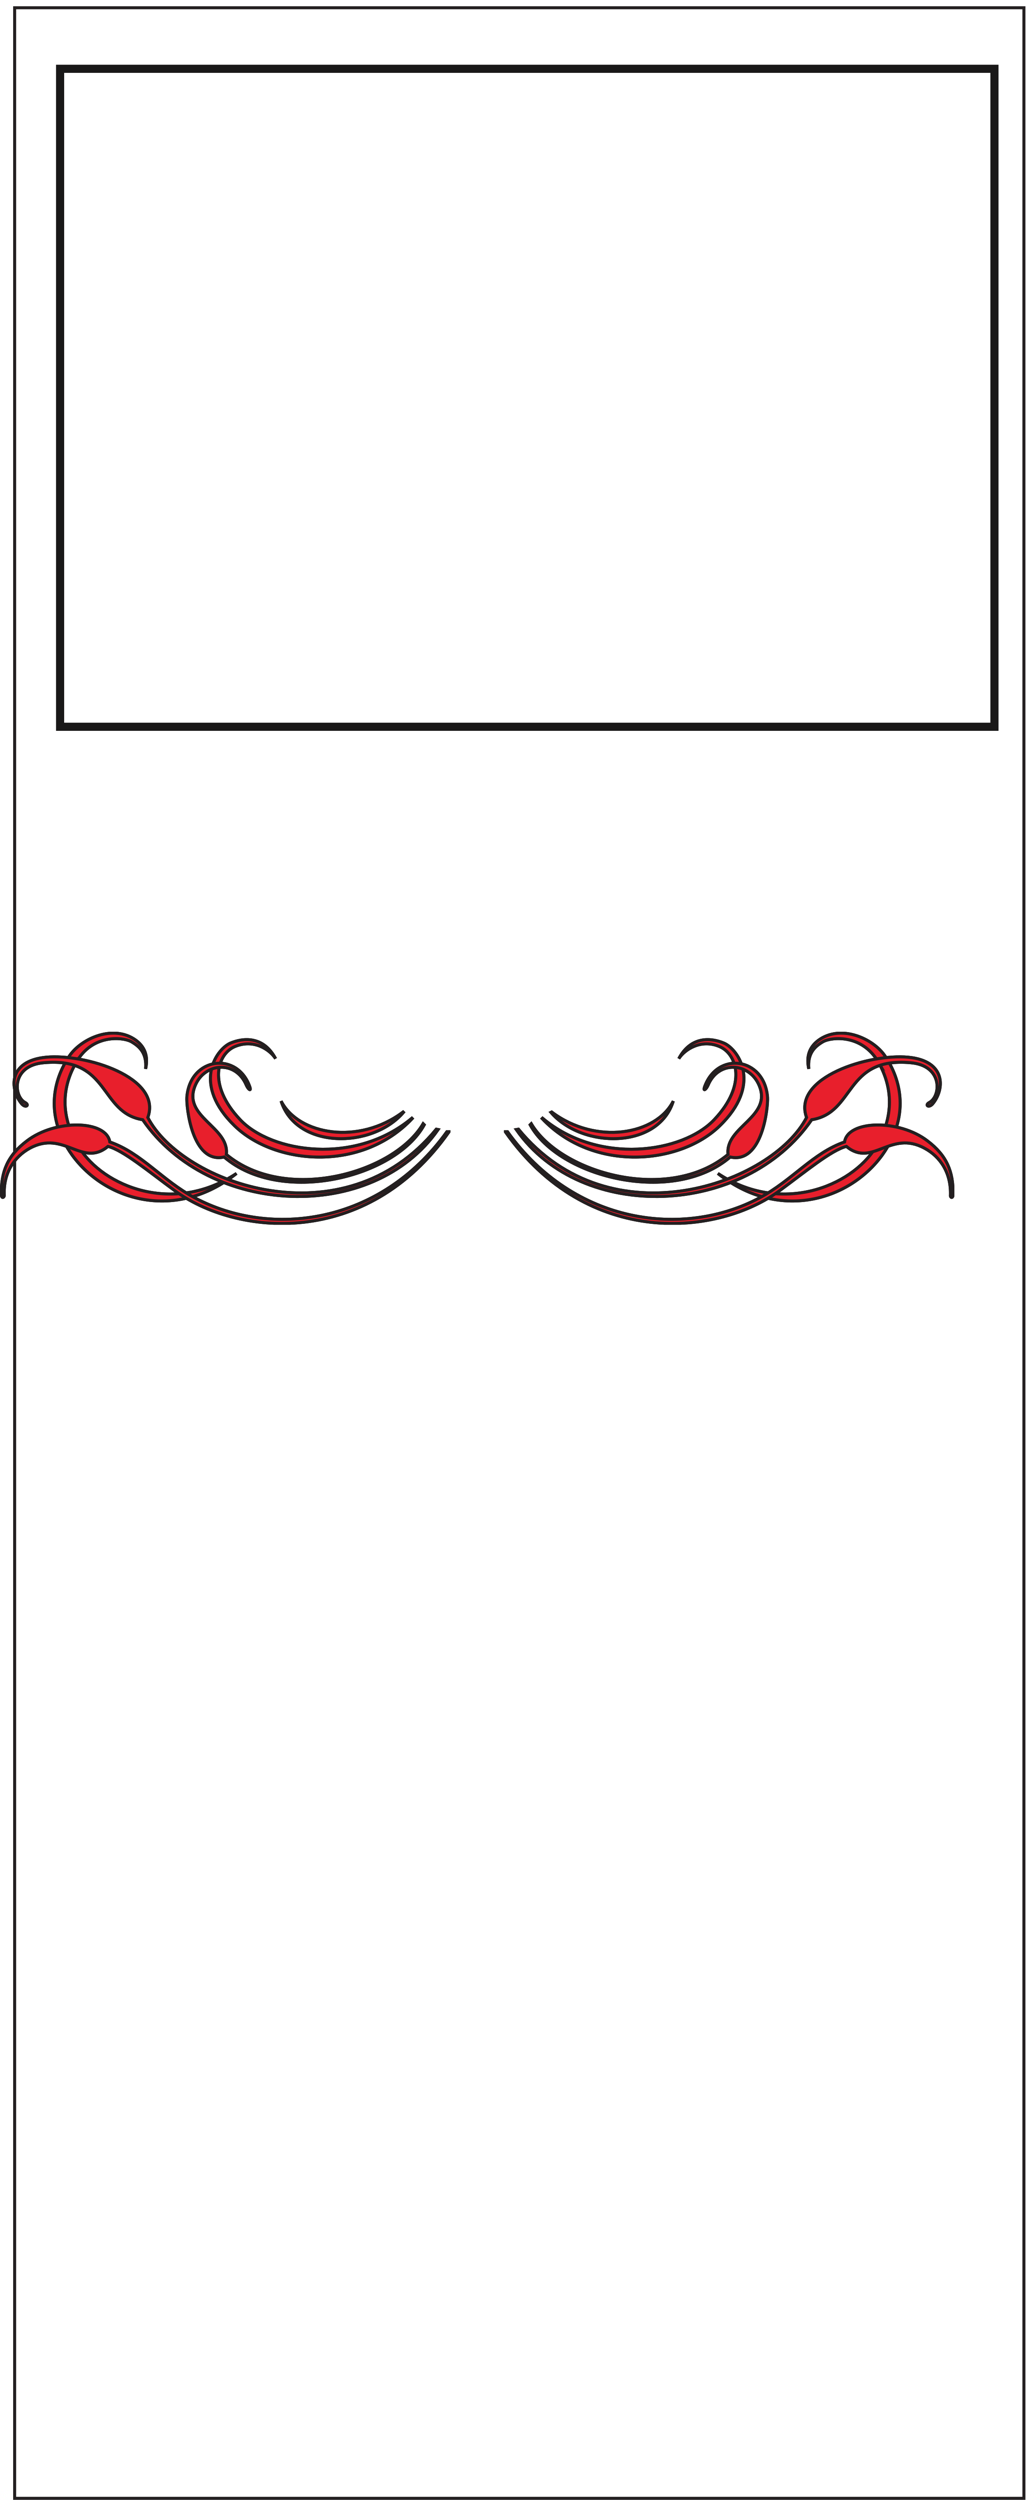 <svg xmlns="http://www.w3.org/2000/svg" xml:space="preserve" width="338.844" height="823.336"><defs><clipPath clipPathUnits="userSpaceOnUse" id="a"><path d="M0 3634.77h1116.28V3156.9H0Z" clip-rule="evenodd"/></clipPath><clipPath clipPathUnits="userSpaceOnUse" id="b"><path d="M1248.98 3634.77h1116.28V3156.9H1248.98Z" clip-rule="evenodd"/></clipPath><clipPath clipPathUnits="userSpaceOnUse" id="c"><path d="M0 3634.77h1116.28V3156.9H0Z" clip-rule="evenodd"/></clipPath><clipPath clipPathUnits="userSpaceOnUse" id="d"><path d="M1248.98 3634.77h1116.28V3156.9H1248.98Z" clip-rule="evenodd"/></clipPath></defs><path d="M36.3 6170.66V3.14h2501.28v6167.52Z" style="fill:none;stroke:#231f20;stroke-width:7.5;stroke-linecap:butt;stroke-linejoin:miter;stroke-miterlimit:10;stroke-dasharray:none;stroke-opacity:1" transform="matrix(.133 0 0 -.133 0 823.255)"/><path d="M148.953 6019.52V4390.14H2464.55v1629.38z" style="fill:none;stroke:#191818;stroke-width:20.16;stroke-linecap:butt;stroke-linejoin:miter;stroke-miterlimit:10;stroke-dasharray:none;stroke-opacity:1" transform="matrix(.133 0 0 -.133 0 823.255)"/><g clip-path="url(#a)" transform="matrix(.133 0 0 -.133 0 823.255)"><path d="M998.91 3436.09c-109.508-82.35-258.844-57.01-302.285 27.15 38.012-119.46 225.355-118.55 303.188-28.05l-.903.9" style="fill:#e81f2c;fill-opacity:1;fill-rule:evenodd;stroke:none"/><path d="M998.91 3436.09c-109.508-82.35-258.844-57.01-302.285 27.15 38.012-119.46 225.355-118.55 303.188-28.05z" style="fill:none;stroke:#231f20;stroke-width:7.5;stroke-linecap:butt;stroke-linejoin:miter;stroke-miterlimit:10;stroke-dasharray:none;stroke-opacity:1"/><path d="M1020.63 3420.71c-139.376-116.75-347.536-85.98-425.368-3.62-82.36 86.88-56.114 162.9-13.574 181 47.058 19.92 86.882-7.24 101.363-29.86-29.867 56.11-79.645 52.49-113.129 38.01-36.203-17.2-93.219-103.17 11.766-204.54 98.648-95.93 313.144-115.84 439.842 18.1l-.9.91" style="fill:#e81f2c;fill-opacity:1;fill-rule:evenodd;stroke:none"/><path d="M1020.63 3420.71c-139.376-116.75-347.536-85.98-425.368-3.62-82.36 86.88-56.114 162.9-13.574 181 47.058 19.92 86.882-7.24 101.363-29.86-29.867 56.11-79.645 52.49-113.129 38.01-36.203-17.2-93.219-103.17 11.766-204.54 98.648-95.93 313.144-115.84 439.842 18.1z" style="fill:none;stroke:#231f20;stroke-width:7.5;stroke-linecap:butt;stroke-linejoin:miter;stroke-miterlimit:10;stroke-dasharray:none;stroke-opacity:1"/><path d="M188.898 3559.18c-28.96-49.78-47.058-123.99 7.243-210.87 60.636-97.75 234.406-167.44 390.07-64.26-150.234-119.47-324.906-67.88-407.266 45.25-68.781 95.93-47.062 186.44-7.238 245.26 29.863 44.35 110.41 79.65 165.617 38.92 26.246-19.91 28.961-45.25 23.531-70.59 3.622 38.91-15.382 56.11-36.199 67.88-20.816 10.86-95.933 19-135.758-51.59" style="fill:#e81f2c;fill-opacity:1;fill-rule:evenodd;stroke:none"/><path d="M188.898 3559.18c-28.96-49.78-47.058-123.99 7.243-210.87 60.636-97.75 234.406-167.44 390.07-64.26-150.234-119.47-324.906-67.88-407.266 45.25-68.781 95.93-47.062 186.44-7.238 245.26 29.863 44.35 110.41 79.65 165.617 38.92 26.246-19.91 28.961-45.25 23.531-70.59 3.622 38.91-15.382 56.11-36.199 67.88-20.816 10.86-95.933 19-135.758-51.59z" style="fill:none;stroke:#231f20;stroke-width:7.5;stroke-linecap:butt;stroke-linejoin:miter;stroke-miterlimit:10;stroke-dasharray:none;stroke-opacity:1"/><path d="M1051.4 3404.42c-71.498-130.33-354.775-200.92-495.959-79.65-79.644-18.1-94.125 125.8-92.316 148.43 8.145 99.55 126.707 114.03 156.57 23.53 2.715-9.95-4.523-4.52-9.05 5.43-26.247 63.35-103.172 56.11-126.704 0-33.484-78.74 85.075-102.27 76.93-171.05 146.613-122.18 415.41-47.06 487.809 76.02l2.72-2.71" style="fill:#e81f2c;fill-opacity:1;fill-rule:evenodd;stroke:none"/><path d="M1051.4 3404.42c-71.498-130.33-354.775-200.92-495.959-79.65-79.644-18.1-94.125 125.8-92.316 148.43 8.145 99.55 126.707 114.03 156.57 23.53 2.715-9.95-4.523-4.52-9.05 5.43-26.247 63.35-103.172 56.11-126.704 0-33.484-78.74 85.075-102.27 76.93-171.05 146.613-122.18 415.41-47.06 487.809 76.02z" style="fill:none;stroke:#231f20;stroke-width:7.5;stroke-linecap:butt;stroke-linejoin:miter;stroke-miterlimit:10;stroke-dasharray:none;stroke-opacity:1"/><path d="M1112.95 3387.22c-204.548-290.51-528.552-258.84-682.403-143.9-60.641 44.35-125.801 98.65-162.91 107.7-64.254-53.4-108.602 41.63-193.676-4.52-38.012-20.82-66.066-60.64-63.352-116.75 0-5.43-7.242-9.05-7.242 2.71-.902 56.11 15.387 95.93 63.356 132.14 70.59 54.3 197.297 51.58 205.441-2.72 78.738-27.15 129.418-95.03 210.875-138.47 187.34-99.55 458.852-66.97 624.471 163.81h5.44" style="fill:#e81f2c;fill-opacity:1;fill-rule:evenodd;stroke:none"/><path d="M1112.95 3387.22c-204.548-290.51-528.552-258.84-682.403-143.9-60.641 44.35-125.801 98.65-162.91 107.7-64.254-53.4-108.602 41.63-193.676-4.52-38.012-20.82-66.066-60.64-63.352-116.75 0-5.43-7.242-9.05-7.242 2.71-.902 56.11 15.387 95.93 63.356 132.14 70.59 54.3 197.297 51.58 205.441-2.72 78.738-27.15 129.418-95.03 210.875-138.47 187.34-99.55 458.852-66.97 624.471 163.81z" style="fill:none;stroke:#231f20;stroke-width:7.5;stroke-linecap:butt;stroke-linejoin:miter;stroke-miterlimit:10;stroke-dasharray:none;stroke-opacity:1"/><path d="M1085.79 3392.65c-162.907-233.5-567.458-215.4-732.173 24.44-107.699 17.19-80.547 155.66-244.359 141.18-81.453-6.33-76.024-83.26-47.063-98.65 11.766-6.33 1.813-14.48-8.144-3.62-29.867 35.3-35.297 106.8 60.637 115.85 96.839 9.05 287.8-49.78 251.601-149.33 85.07-163.81 485.094-308.62 714.971-28.96l4.53-.91" style="fill:#e81f2c;fill-opacity:1;fill-rule:evenodd;stroke:none"/><path d="M1085.79 3392.65c-162.907-233.5-567.458-215.4-732.173 24.44-107.699 17.19-80.547 155.66-244.359 141.18-81.453-6.33-76.024-83.26-47.063-98.65 11.766-6.33 1.813-14.48-8.144-3.62-29.867 35.3-35.297 106.8 60.637 115.85 96.839 9.05 287.8-49.78 251.601-149.33 85.07-163.81 485.094-308.62 714.971-28.96z" style="fill:none;stroke:#231f20;stroke-width:7.5;stroke-linecap:butt;stroke-linejoin:miter;stroke-miterlimit:10;stroke-dasharray:none;stroke-opacity:1"/></g><g clip-path="url(#b)" transform="matrix(.133 0 0 -.133 0 823.255)"><path d="M1367.25 3436.09c109.51-82.35 258.84-57.01 301.38 27.15-37.11-119.46-225.35-118.55-303.19-28.05l1.81.9" style="fill:#e81f2c;fill-opacity:1;fill-rule:evenodd;stroke:none"/><path d="M1367.25 3436.09c109.51-82.35 258.84-57.01 301.38 27.15-37.11-119.46-225.35-118.55-303.19-28.05z" style="fill:none;stroke:#231f20;stroke-width:7.5;stroke-linecap:butt;stroke-linejoin:miter;stroke-miterlimit:10;stroke-dasharray:none;stroke-opacity:1"/><path d="M1344.63 3420.71c139.37-116.75 347.53-85.98 425.36-3.62 82.36 86.88 56.12 162.9 13.58 181-46.16 19.92-86.88-7.24-101.36-29.86 29.86 56.11 79.64 52.49 113.13 38.01 36.2-17.2 93.21-103.17-11.77-204.54-98.65-95.93-313.14-115.84-439.85 18.1l.91.91" style="fill:#e81f2c;fill-opacity:1;fill-rule:evenodd;stroke:none"/><path d="M1344.63 3420.71c139.37-116.75 347.53-85.98 425.36-3.62 82.36 86.88 56.12 162.9 13.58 181-46.16 19.92-86.88-7.24-101.36-29.86 29.86 56.11 79.64 52.49 113.13 38.01 36.2-17.2 93.21-103.17-11.77-204.54-98.65-95.93-313.14-115.84-439.85 18.1z" style="fill:none;stroke:#231f20;stroke-width:7.5;stroke-linecap:butt;stroke-linejoin:miter;stroke-miterlimit:10;stroke-dasharray:none;stroke-opacity:1"/><path d="M2177.26 3559.18c28.06-49.78 46.16-123.99-7.24-210.87-60.64-97.75-235.31-167.44-390.97-64.26 150.23-119.47 324.9-67.88 407.26 45.25 68.78 95.93 47.07 186.44 7.24 245.26-29.87 44.35-110.41 79.65-165.62 38.92-26.25-19.91-28.96-45.25-23.53-70.59-3.62 38.91 15.38 56.11 36.2 67.88 20.82 10.86 95.93 19 136.66-51.59" style="fill:#e81f2c;fill-opacity:1;fill-rule:evenodd;stroke:none"/><path d="M2177.26 3559.18c28.06-49.78 46.16-123.99-7.24-210.87-60.64-97.75-235.31-167.44-390.97-64.26 150.23-119.47 324.9-67.88 407.26 45.25 68.78 95.93 47.07 186.44 7.24 245.26-29.87 44.35-110.41 79.65-165.62 38.92-26.25-19.91-28.96-45.25-23.53-70.59-3.62 38.91 15.38 56.11 36.2 67.88 20.82 10.86 95.93 19 136.66-51.59z" style="fill:none;stroke:#231f20;stroke-width:7.5;stroke-linecap:butt;stroke-linejoin:miter;stroke-miterlimit:10;stroke-dasharray:none;stroke-opacity:1"/><path d="M1313.86 3404.42c71.5-130.33 354.77-200.92 495.96-79.65 80.54-18.1 94.13 125.8 92.31 148.43-8.15 99.55-125.8 114.03-156.57 23.53-2.72-9.95 4.52-4.52 9.05 5.43 26.25 63.35 103.18 56.11 126.7 0 33.49-78.74-85.07-102.27-76.92-171.05-146.62-122.18-414.51-47.06-487.82 76.02l-2.71-2.71" style="fill:#e81f2c;fill-opacity:1;fill-rule:evenodd;stroke:none"/><path d="M1313.86 3404.42c71.5-130.33 354.77-200.92 495.96-79.65 80.54-18.1 94.13 125.8 92.31 148.43-8.15 99.55-125.8 114.03-156.57 23.53-2.72-9.95 4.52-4.52 9.05 5.43 26.25 63.35 103.18 56.11 126.7 0 33.49-78.74-85.07-102.27-76.92-171.05-146.62-122.18-414.51-47.06-487.82 76.02z" style="fill:none;stroke:#231f20;stroke-width:7.5;stroke-linecap:butt;stroke-linejoin:miter;stroke-miterlimit:10;stroke-dasharray:none;stroke-opacity:1"/><path d="M1252.31 3387.22c204.54-290.51 528.55-258.84 682.4-143.9 60.64 44.35 125.8 98.65 162.92 107.7 64.25-53.4 108.59 41.63 193.66-4.52 38.92-20.82 66.07-60.64 64.26-116.75-.9-5.43 6.34-9.05 6.34 2.71.9 56.11-15.39 95.93-63.35 132.14-70.59 54.3-197.3 51.58-205.45-2.72-78.74-27.15-129.42-95.03-210.87-138.47-187.34-99.55-458.84-66.97-624.47 163.81h-5.44" style="fill:#e81f2c;fill-opacity:1;fill-rule:evenodd;stroke:none"/><path d="M1252.31 3387.22c204.54-290.51 528.55-258.84 682.4-143.9 60.64 44.35 125.8 98.65 162.92 107.7 64.25-53.4 108.59 41.63 193.66-4.52 38.92-20.82 66.07-60.64 64.26-116.75-.9-5.43 6.34-9.05 6.34 2.71.9 56.11-15.39 95.93-63.35 132.14-70.59 54.3-197.3 51.58-205.45-2.72-78.74-27.15-129.42-95.03-210.87-138.47-187.34-99.55-458.84-66.97-624.47 163.81z" style="fill:none;stroke:#231f20;stroke-width:7.5;stroke-linecap:butt;stroke-linejoin:miter;stroke-miterlimit:10;stroke-dasharray:none;stroke-opacity:1"/><path d="M1279.47 3392.65c162.91-233.5 567.45-215.4 732.17 24.44 108.6 17.19 80.56 155.66 244.36 141.18 81.45-6.33 76.02-83.26 47.06-98.65-11.77-6.33-1.81-14.48 8.15-3.62 29.86 35.3 35.29 106.8-60.64 115.85-96.84 9.05-287.8-49.78-251.6-149.33-85.07-163.81-484.2-308.62-714.07-28.96l-5.43-.91" style="fill:#e81f2c;fill-opacity:1;fill-rule:evenodd;stroke:none"/><path d="M1279.47 3392.65c162.91-233.5 567.45-215.4 732.17 24.44 108.6 17.19 80.56 155.66 244.36 141.18 81.45-6.33 76.02-83.26 47.06-98.65-11.77-6.33-1.81-14.48 8.15-3.62 29.86 35.3 35.29 106.8-60.64 115.85-96.84 9.05-287.8-49.78-251.6-149.33-85.07-163.81-484.2-308.62-714.07-28.96z" style="fill:none;stroke:#231f20;stroke-width:7.5;stroke-linecap:butt;stroke-linejoin:miter;stroke-miterlimit:10;stroke-dasharray:none;stroke-opacity:1"/></g><g clip-path="url(#c)" transform="matrix(.133 0 0 -.133 0 823.255)"><path d="M998.91 3436.09c-109.508-82.35-258.844-57.01-302.285 27.15 38.012-119.46 225.355-118.55 303.188-28.05l-.903.9" style="fill:#e81f2c;fill-opacity:1;fill-rule:evenodd;stroke:none"/><path d="M998.91 3436.09c-109.508-82.35-258.844-57.01-302.285 27.15 38.012-119.46 225.355-118.55 303.188-28.05z" style="fill:none;stroke:#231f20;stroke-width:7.5;stroke-linecap:butt;stroke-linejoin:miter;stroke-miterlimit:10;stroke-dasharray:none;stroke-opacity:1"/><path d="M1020.63 3420.71c-139.376-116.75-347.536-85.98-425.368-3.62-82.36 86.88-56.114 162.9-13.574 181 47.058 19.92 86.882-7.24 101.363-29.86-29.867 56.11-79.645 52.49-113.129 38.01-36.203-17.2-93.219-103.17 11.766-204.54 98.648-95.93 313.144-115.84 439.842 18.1l-.9.91" style="fill:#e81f2c;fill-opacity:1;fill-rule:evenodd;stroke:none"/><path d="M1020.63 3420.71c-139.376-116.75-347.536-85.98-425.368-3.62-82.36 86.88-56.114 162.9-13.574 181 47.058 19.92 86.882-7.24 101.363-29.86-29.867 56.11-79.645 52.49-113.129 38.01-36.203-17.2-93.219-103.17 11.766-204.54 98.648-95.93 313.144-115.84 439.842 18.1z" style="fill:none;stroke:#231f20;stroke-width:7.5;stroke-linecap:butt;stroke-linejoin:miter;stroke-miterlimit:10;stroke-dasharray:none;stroke-opacity:1"/><path d="M188.898 3559.18c-28.96-49.78-47.058-123.99 7.243-210.87 60.636-97.75 234.406-167.44 390.07-64.26-150.234-119.47-324.906-67.88-407.266 45.25-68.781 95.93-47.062 186.44-7.238 245.26 29.863 44.35 110.41 79.65 165.617 38.92 26.246-19.91 28.961-45.25 23.531-70.59 3.622 38.91-15.382 56.11-36.199 67.88-20.816 10.86-95.933 19-135.758-51.59" style="fill:#e81f2c;fill-opacity:1;fill-rule:evenodd;stroke:none"/><path d="M188.898 3559.18c-28.96-49.78-47.058-123.99 7.243-210.87 60.636-97.75 234.406-167.44 390.07-64.26-150.234-119.47-324.906-67.88-407.266 45.25-68.781 95.93-47.062 186.44-7.238 245.26 29.863 44.35 110.41 79.65 165.617 38.92 26.246-19.91 28.961-45.25 23.531-70.59 3.622 38.91-15.382 56.11-36.199 67.88-20.816 10.86-95.933 19-135.758-51.59z" style="fill:none;stroke:#231f20;stroke-width:7.5;stroke-linecap:butt;stroke-linejoin:miter;stroke-miterlimit:10;stroke-dasharray:none;stroke-opacity:1"/><path d="M1051.4 3404.42c-71.498-130.33-354.775-200.92-495.959-79.65-79.644-18.1-94.125 125.8-92.316 148.43 8.145 99.55 126.707 114.03 156.57 23.53 2.715-9.95-4.523-4.52-9.05 5.43-26.247 63.35-103.172 56.11-126.704 0-33.484-78.74 85.075-102.27 76.93-171.05 146.613-122.18 415.41-47.06 487.809 76.02l2.72-2.71" style="fill:#e81f2c;fill-opacity:1;fill-rule:evenodd;stroke:none"/><path d="M1051.4 3404.42c-71.498-130.33-354.775-200.92-495.959-79.65-79.644-18.1-94.125 125.8-92.316 148.43 8.145 99.55 126.707 114.03 156.57 23.53 2.715-9.95-4.523-4.52-9.05 5.43-26.247 63.35-103.172 56.11-126.704 0-33.484-78.74 85.075-102.27 76.93-171.05 146.613-122.18 415.41-47.06 487.809 76.02z" style="fill:none;stroke:#231f20;stroke-width:7.5;stroke-linecap:butt;stroke-linejoin:miter;stroke-miterlimit:10;stroke-dasharray:none;stroke-opacity:1"/><path d="M1112.95 3387.22c-204.548-290.51-528.552-258.84-682.403-143.9-60.641 44.35-125.801 98.65-162.91 107.7-64.254-53.4-108.602 41.63-193.676-4.52-38.012-20.82-66.066-60.64-63.352-116.75 0-5.43-7.242-9.05-7.242 2.71-.902 56.11 15.387 95.93 63.356 132.14 70.59 54.3 197.297 51.58 205.441-2.72 78.738-27.15 129.418-95.03 210.875-138.47 187.34-99.55 458.852-66.97 624.471 163.81h5.44" style="fill:#e81f2c;fill-opacity:1;fill-rule:evenodd;stroke:none"/><path d="M1112.95 3387.22c-204.548-290.51-528.552-258.84-682.403-143.9-60.641 44.35-125.801 98.65-162.91 107.7-64.254-53.4-108.602 41.63-193.676-4.52-38.012-20.82-66.066-60.64-63.352-116.75 0-5.43-7.242-9.05-7.242 2.71-.902 56.11 15.387 95.93 63.356 132.14 70.59 54.3 197.297 51.58 205.441-2.72 78.738-27.15 129.418-95.03 210.875-138.47 187.34-99.55 458.852-66.97 624.471 163.81z" style="fill:none;stroke:#231f20;stroke-width:7.5;stroke-linecap:butt;stroke-linejoin:miter;stroke-miterlimit:10;stroke-dasharray:none;stroke-opacity:1"/><path d="M1085.79 3392.65c-162.907-233.5-567.458-215.4-732.173 24.44-107.699 17.19-80.547 155.66-244.359 141.18-81.453-6.33-76.024-83.26-47.063-98.65 11.766-6.33 1.813-14.48-8.144-3.62-29.867 35.3-35.297 106.8 60.637 115.85 96.839 9.05 287.8-49.78 251.601-149.33 85.07-163.81 485.094-308.62 714.971-28.96l4.53-.91" style="fill:#e81f2c;fill-opacity:1;fill-rule:evenodd;stroke:none"/><path d="M1085.79 3392.65c-162.907-233.5-567.458-215.4-732.173 24.44-107.699 17.19-80.547 155.66-244.359 141.18-81.453-6.33-76.024-83.26-47.063-98.65 11.766-6.33 1.813-14.48-8.144-3.62-29.867 35.3-35.297 106.8 60.637 115.85 96.839 9.05 287.8-49.78 251.601-149.33 85.07-163.81 485.094-308.62 714.971-28.96z" style="fill:none;stroke:#231f20;stroke-width:7.5;stroke-linecap:butt;stroke-linejoin:miter;stroke-miterlimit:10;stroke-dasharray:none;stroke-opacity:1"/></g><g clip-path="url(#d)" transform="matrix(.133 0 0 -.133 0 823.255)"><path d="M1367.25 3436.09c109.51-82.35 258.84-57.01 301.38 27.15-37.11-119.46-225.35-118.55-303.19-28.05l1.81.9" style="fill:#e81f2c;fill-opacity:1;fill-rule:evenodd;stroke:none"/><path d="M1367.25 3436.09c109.51-82.35 258.84-57.01 301.38 27.15-37.11-119.46-225.35-118.55-303.19-28.05z" style="fill:none;stroke:#231f20;stroke-width:7.5;stroke-linecap:butt;stroke-linejoin:miter;stroke-miterlimit:10;stroke-dasharray:none;stroke-opacity:1"/><path d="M1344.63 3420.71c139.37-116.75 347.53-85.98 425.36-3.62 82.36 86.88 56.12 162.9 13.58 181-46.16 19.92-86.88-7.24-101.36-29.86 29.86 56.11 79.64 52.49 113.13 38.01 36.2-17.2 93.21-103.17-11.77-204.54-98.65-95.93-313.14-115.84-439.85 18.1l.91.91" style="fill:#e81f2c;fill-opacity:1;fill-rule:evenodd;stroke:none"/><path d="M1344.63 3420.71c139.37-116.75 347.53-85.98 425.36-3.62 82.36 86.88 56.12 162.9 13.58 181-46.16 19.92-86.88-7.24-101.36-29.86 29.86 56.11 79.64 52.49 113.13 38.01 36.2-17.2 93.21-103.17-11.77-204.54-98.65-95.93-313.14-115.84-439.85 18.1z" style="fill:none;stroke:#231f20;stroke-width:7.5;stroke-linecap:butt;stroke-linejoin:miter;stroke-miterlimit:10;stroke-dasharray:none;stroke-opacity:1"/><path d="M2177.26 3559.18c28.06-49.78 46.16-123.99-7.24-210.87-60.64-97.75-235.31-167.44-390.97-64.26 150.23-119.47 324.9-67.88 407.26 45.25 68.78 95.93 47.07 186.44 7.24 245.26-29.87 44.35-110.41 79.65-165.62 38.92-26.25-19.91-28.96-45.25-23.53-70.59-3.62 38.91 15.38 56.11 36.2 67.88 20.82 10.86 95.93 19 136.66-51.59" style="fill:#e81f2c;fill-opacity:1;fill-rule:evenodd;stroke:none"/><path d="M2177.26 3559.18c28.06-49.78 46.16-123.99-7.24-210.87-60.64-97.75-235.31-167.44-390.97-64.26 150.23-119.47 324.9-67.88 407.26 45.25 68.78 95.93 47.07 186.44 7.24 245.26-29.87 44.35-110.41 79.65-165.62 38.92-26.25-19.91-28.96-45.25-23.53-70.59-3.62 38.91 15.38 56.11 36.2 67.88 20.82 10.86 95.93 19 136.66-51.59z" style="fill:none;stroke:#231f20;stroke-width:7.5;stroke-linecap:butt;stroke-linejoin:miter;stroke-miterlimit:10;stroke-dasharray:none;stroke-opacity:1"/><path d="M1313.86 3404.42c71.5-130.33 354.77-200.92 495.96-79.65 80.54-18.1 94.13 125.8 92.31 148.43-8.15 99.55-125.8 114.03-156.57 23.53-2.72-9.95 4.52-4.52 9.05 5.43 26.25 63.35 103.18 56.11 126.7 0 33.49-78.74-85.07-102.27-76.92-171.05-146.62-122.18-414.51-47.06-487.82 76.02l-2.71-2.71" style="fill:#e81f2c;fill-opacity:1;fill-rule:evenodd;stroke:none"/><path d="M1313.86 3404.42c71.5-130.33 354.77-200.92 495.96-79.65 80.54-18.1 94.13 125.8 92.31 148.43-8.15 99.55-125.8 114.03-156.57 23.53-2.72-9.95 4.52-4.52 9.05 5.43 26.25 63.35 103.18 56.11 126.7 0 33.49-78.74-85.07-102.27-76.92-171.05-146.62-122.18-414.51-47.06-487.82 76.02z" style="fill:none;stroke:#231f20;stroke-width:7.5;stroke-linecap:butt;stroke-linejoin:miter;stroke-miterlimit:10;stroke-dasharray:none;stroke-opacity:1"/><path d="M1252.31 3387.22c204.54-290.51 528.55-258.84 682.4-143.9 60.64 44.35 125.8 98.65 162.92 107.7 64.25-53.4 108.59 41.63 193.66-4.52 38.92-20.82 66.07-60.64 64.26-116.75-.9-5.43 6.34-9.05 6.34 2.71.9 56.11-15.39 95.93-63.35 132.14-70.59 54.3-197.3 51.58-205.45-2.72-78.74-27.15-129.42-95.03-210.87-138.47-187.34-99.55-458.84-66.97-624.47 163.81h-5.44" style="fill:#e81f2c;fill-opacity:1;fill-rule:evenodd;stroke:none"/><path d="M1252.31 3387.22c204.54-290.51 528.55-258.84 682.4-143.9 60.64 44.35 125.8 98.65 162.92 107.7 64.25-53.4 108.59 41.63 193.66-4.52 38.92-20.82 66.07-60.64 64.26-116.75-.9-5.43 6.34-9.05 6.34 2.71.9 56.11-15.39 95.93-63.35 132.14-70.59 54.3-197.3 51.58-205.45-2.72-78.74-27.15-129.42-95.03-210.87-138.47-187.34-99.55-458.84-66.97-624.47 163.81z" style="fill:none;stroke:#231f20;stroke-width:7.5;stroke-linecap:butt;stroke-linejoin:miter;stroke-miterlimit:10;stroke-dasharray:none;stroke-opacity:1"/><path d="M1279.47 3392.65c162.91-233.5 567.45-215.4 732.17 24.44 108.6 17.19 80.56 155.66 244.36 141.18 81.45-6.33 76.02-83.26 47.06-98.65-11.77-6.33-1.81-14.48 8.15-3.62 29.86 35.3 35.29 106.8-60.64 115.85-96.84 9.05-287.8-49.78-251.6-149.33-85.07-163.81-484.2-308.62-714.07-28.96l-5.43-.91" style="fill:#e81f2c;fill-opacity:1;fill-rule:evenodd;stroke:none"/><path d="M1279.47 3392.65c162.91-233.5 567.45-215.4 732.17 24.44 108.6 17.19 80.56 155.66 244.36 141.18 81.45-6.33 76.02-83.26 47.06-98.65-11.77-6.33-1.81-14.48 8.15-3.62 29.86 35.3 35.29 106.8-60.64 115.85-96.84 9.05-287.8-49.78-251.6-149.33-85.07-163.81-484.2-308.62-714.07-28.96z" style="fill:none;stroke:#231f20;stroke-width:7.5;stroke-linecap:butt;stroke-linejoin:miter;stroke-miterlimit:10;stroke-dasharray:none;stroke-opacity:1"/></g></svg>
